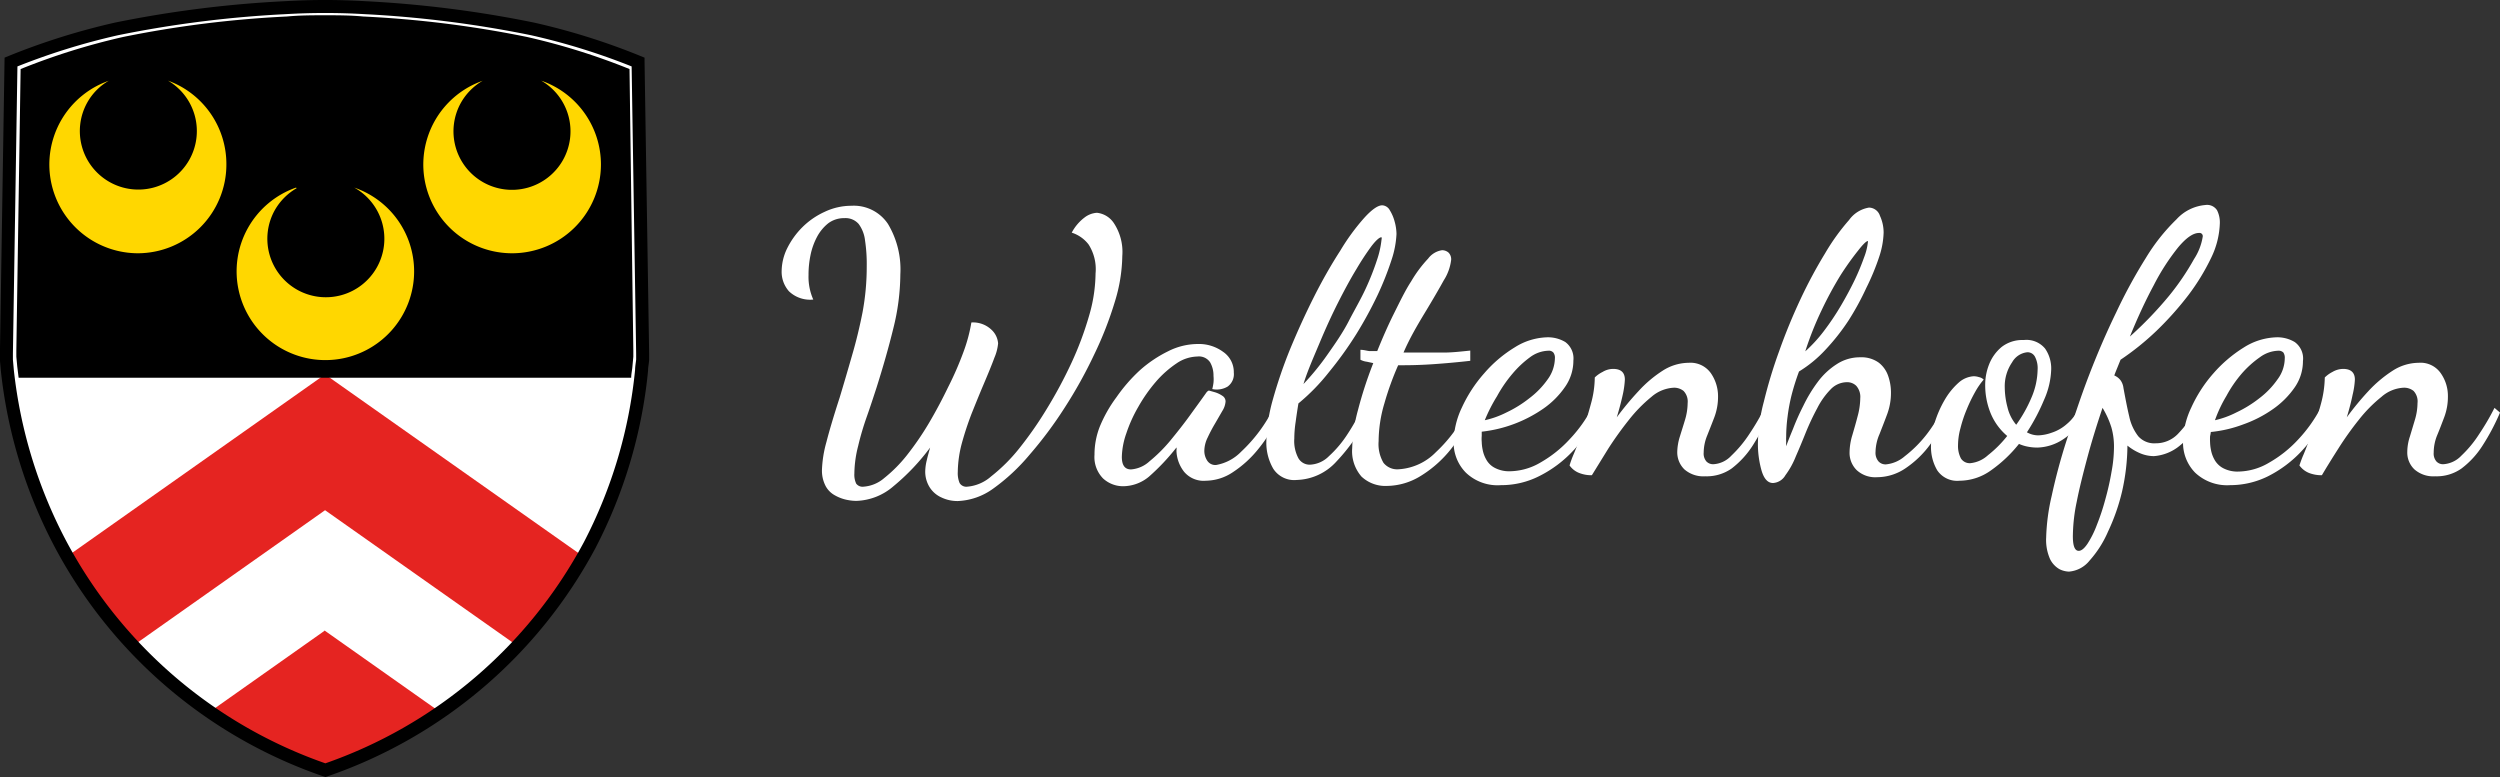 <svg xmlns="http://www.w3.org/2000/svg" viewBox="0 0 163.66 50.87"><rect x="0" y="0" width="163.66" height="50.87" fill="#333333" stroke="none"/><defs><style>.cls-1{isolation:isolate;}.cls-2,.cls-3{fill:#fff;}.cls-3,.cls-5{fill-rule:evenodd;}.cls-4{fill:#e52421;}.cls-6{fill:none;stroke:#000;stroke-width:0.85px;}.cls-7{fill:gold;}</style></defs><g id="Ebene_2" data-name="Ebene 2"><g id="Ebene_1-2" data-name="Ebene 1"><g id="Gruppe_4056" data-name="Gruppe 4056"><g id="Waltenhofen" class="cls-1"><path class="cls-2" d="M56.05,32.79a3.24,3.24,0,0,1-.62-.07,2.65,2.65,0,0,1-.75-.28,1.5,1.5,0,0,1-.63-.62,2.17,2.17,0,0,1-.24-1.09,7.66,7.66,0,0,1,.29-1.79c.19-.74.48-1.72.87-2.92q.41-1.36.81-2.76c.27-.92.5-1.87.69-2.84a16.3,16.3,0,0,0,.27-3,10.3,10.3,0,0,0-.11-1.67,2.23,2.23,0,0,0-.42-1.09,1.14,1.14,0,0,0-.93-.38,1.73,1.73,0,0,0-1.05.33,2.84,2.84,0,0,0-.74.89,4.4,4.4,0,0,0-.43,1.2A6.22,6.22,0,0,0,52.93,18a3.67,3.67,0,0,0,.31,1.61,2,2,0,0,1-1.59-.54,1.92,1.92,0,0,1-.48-1.33,3.46,3.46,0,0,1,.36-1.48,5.22,5.22,0,0,1,1-1.39,5,5,0,0,1,1.45-1,4.09,4.09,0,0,1,1.76-.4,2.69,2.69,0,0,1,2.39,1.19,5.79,5.79,0,0,1,.81,3.3,14.84,14.84,0,0,1-.46,3.54c-.3,1.23-.67,2.52-1.1,3.88-.2.61-.4,1.23-.63,1.88s-.42,1.29-.57,1.93A7.55,7.55,0,0,0,55.93,31a1.38,1.38,0,0,0,.12.66.52.52,0,0,0,.48.2,2.32,2.32,0,0,0,1.35-.56,9.19,9.19,0,0,0,1.49-1.5,19.28,19.28,0,0,0,1.44-2.1c.46-.78.88-1.57,1.27-2.38a21.2,21.2,0,0,0,1-2.3,10.38,10.38,0,0,0,.51-1.91,1.75,1.75,0,0,1,1.31.47,1.36,1.36,0,0,1,.44.9,3.11,3.11,0,0,1-.24.93c-.16.44-.39,1-.7,1.73s-.51,1.23-.78,1.9a20.31,20.31,0,0,0-.66,2,7.62,7.62,0,0,0-.26,1.86,1.67,1.67,0,0,0,.12.72.51.51,0,0,0,.5.24,2.7,2.7,0,0,0,1.56-.67,11.16,11.16,0,0,0,1.83-1.82,24.28,24.28,0,0,0,1.82-2.61,29.9,29.9,0,0,0,1.61-3,21.42,21.42,0,0,0,1.15-3.07,10.15,10.15,0,0,0,.43-2.79A3,3,0,0,0,71.26,16a2.26,2.26,0,0,0-1.1-.77,3,3,0,0,1,.85-1,1.48,1.48,0,0,1,.8-.3,1.52,1.52,0,0,1,1.11.68,3.42,3.42,0,0,1,.55,2.15,10.6,10.6,0,0,1-.49,3,23.55,23.55,0,0,1-1.35,3.45,29.93,29.93,0,0,1-1.94,3.49,26.26,26.26,0,0,1-2.3,3.08A12.83,12.83,0,0,1,65,32a4.23,4.23,0,0,1-2.29.8,2.42,2.42,0,0,1-1.07-.23,1.76,1.76,0,0,1-.78-.67,1.92,1.92,0,0,1-.29-1.07,3.27,3.27,0,0,1,.1-.7c.06-.27.14-.54.22-.83a14.33,14.33,0,0,1-2.4,2.53A3.89,3.89,0,0,1,56.05,32.79Z"/><path class="cls-2" d="M73.54,31.83a1.93,1.93,0,0,1-1.33-.51,2,2,0,0,1-.56-1.55A5,5,0,0,1,72,27.92,8.83,8.83,0,0,1,73.09,26a10.68,10.68,0,0,1,1.53-1.76A8.19,8.19,0,0,1,76.46,23a4.33,4.33,0,0,1,1.93-.48,2.68,2.68,0,0,1,1.69.52,1.6,1.6,0,0,1,.69,1.35,1,1,0,0,1-.41.92,1.4,1.4,0,0,1-1,.16,3.51,3.51,0,0,0,.08-.42,2.25,2.25,0,0,0,0-.44,1.73,1.73,0,0,0-.22-.89.88.88,0,0,0-.84-.38,2.5,2.5,0,0,0-1.36.45,6.77,6.77,0,0,0-1.35,1.2,10.22,10.22,0,0,0-1.15,1.64,9.29,9.29,0,0,0-.79,1.75,5,5,0,0,0-.29,1.53c0,.55.2.82.6.82a2,2,0,0,0,1.21-.53,10,10,0,0,0,1.35-1.34c.45-.55.89-1.1,1.3-1.67s.78-1.07,1.08-1.5c.07-.08.12-.12.17-.12l.39.11a1.77,1.77,0,0,1,.48.23.43.43,0,0,1,.21.38,1.34,1.34,0,0,1-.21.61l-.48.83a10,10,0,0,0-.48.91,2,2,0,0,0-.22.89,1.16,1.16,0,0,0,.18.61.63.63,0,0,0,.59.3,3,3,0,0,0,1.64-.87,9.94,9.94,0,0,0,2.13-2.87l.38.38a9.12,9.12,0,0,1-1.36,2.28,7.13,7.13,0,0,1-1.69,1.55,3.23,3.23,0,0,1-1.77.56,1.67,1.67,0,0,1-1.42-.58,2.35,2.35,0,0,1-.5-1.29.76.76,0,0,1,0-.15.92.92,0,0,0,0-.16,14.28,14.28,0,0,1-1.8,1.91A2.67,2.67,0,0,1,73.54,31.83Z"/><path class="cls-2" d="M84.89,31.42a1.63,1.63,0,0,1-1.54-.74,3.39,3.39,0,0,1-.45-1.78,11.1,11.1,0,0,1,.43-2.76,30.52,30.52,0,0,1,1.14-3.32c.48-1.16,1-2.3,1.56-3.41s1.14-2.12,1.71-3a14.12,14.12,0,0,1,1.58-2.16q.74-.81,1.17-.81a.6.6,0,0,1,.49.32,2.73,2.73,0,0,1,.32.75,3.18,3.18,0,0,1,.12.81A6.24,6.24,0,0,1,91.1,17a19.77,19.77,0,0,1-.91,2.3,26.3,26.3,0,0,1-1.4,2.57A24,24,0,0,1,87,24.36,13.29,13.29,0,0,1,85,26.41q-.1.6-.18,1.2a7.5,7.5,0,0,0-.09,1.1A2.38,2.38,0,0,0,85,30a.85.85,0,0,0,.75.42A1.86,1.86,0,0,0,87,29.86a7.23,7.23,0,0,0,1.22-1.45,13.36,13.36,0,0,0,1-1.81l.51.29a12.23,12.23,0,0,1-2.23,3.31A3.64,3.64,0,0,1,84.89,31.42Zm.44-6.28a16.42,16.42,0,0,0,1.58-1.94c.5-.71,1-1.43,1.38-2.17s.8-1.45,1.12-2.15A17.07,17.07,0,0,0,90.15,17a6.09,6.09,0,0,0,.29-1.31.28.28,0,0,0,0-.16c-.13,0-.34.18-.64.56a17.61,17.61,0,0,0-1,1.52c-.39.64-.79,1.38-1.21,2.21s-.82,1.71-1.2,2.62S85.6,24.26,85.33,25.14Z"/><path class="cls-2" d="M90.8,31.81a2.28,2.28,0,0,1-1.67-.61,2.53,2.53,0,0,1-.61-1.86,10.55,10.55,0,0,1,.38-2.5c.26-1,.58-2,1-3.07l-.42-.09a1.21,1.21,0,0,1-.42-.13V22.9c.21,0,.4.06.56.08l.54,0c.34-.84.7-1.67,1.1-2.47S92,19,92.38,18.42a8.22,8.22,0,0,1,1.11-1.49,1.4,1.4,0,0,1,.91-.55.64.64,0,0,1,.43.16A.62.62,0,0,1,95,17a3.2,3.2,0,0,1-.49,1.36c-.33.6-.74,1.3-1.23,2.11s-1,1.68-1.4,2.61h.79c.64,0,1.25,0,1.83,0s1.16-.07,1.75-.13v.67c-.88.1-1.69.17-2.41.22s-1.41.07-2,.07h-.31a19,19,0,0,0-.9,2.49,8.8,8.8,0,0,0-.38,2.48,2.42,2.42,0,0,0,.32,1.42,1.15,1.15,0,0,0,1,.42A3.72,3.72,0,0,0,94,29.6a9.52,9.52,0,0,0,2.16-3l.34.24A10.94,10.94,0,0,1,95,29.38a7.61,7.61,0,0,1-2,1.78A4.28,4.28,0,0,1,90.8,31.81Z"/><path class="cls-2" d="M98.26,31.76a3,3,0,0,1-2.3-.82,2.8,2.8,0,0,1-.8-2,5.44,5.44,0,0,1,.54-2.26,9.07,9.07,0,0,1,1.46-2.24,8.41,8.41,0,0,1,2-1.7,4.17,4.17,0,0,1,2.17-.66,2.22,2.22,0,0,1,1.14.31A1.33,1.33,0,0,1,103,23.6a3,3,0,0,1-.54,1.72,5.59,5.59,0,0,1-1.41,1.42A8.77,8.77,0,0,1,97,28.26c0,.09,0,.19,0,.28a2.18,2.18,0,0,0,0,.39,2.86,2.86,0,0,0,.06.51,2.05,2.05,0,0,0,.24.65,1.33,1.33,0,0,0,.56.54,2,2,0,0,0,1,.22,4.05,4.05,0,0,0,2-.58,7.89,7.89,0,0,0,1.9-1.52,9.1,9.1,0,0,0,1.49-2.1l.41.33A8.78,8.78,0,0,1,103,29.49a7.81,7.81,0,0,1-2.22,1.67A5.49,5.49,0,0,1,98.26,31.76ZM97.2,27.51A6,6,0,0,0,98.62,27a7.73,7.73,0,0,0,1.51-.94,5.52,5.52,0,0,0,1.19-1.23,2.41,2.41,0,0,0,.47-1.37.56.56,0,0,0-.1-.38.39.39,0,0,0-.33-.12,2.1,2.1,0,0,0-1.19.42A6.58,6.58,0,0,0,99,24.48a8.76,8.76,0,0,0-1,1.46A10.3,10.3,0,0,0,97.2,27.51Z"/><path class="cls-2" d="M111.63,31.18a1.89,1.89,0,0,1-1.36-.45,1.56,1.56,0,0,1-.47-1.15,3.6,3.6,0,0,1,.17-1c.11-.36.23-.73.34-1.1a3.91,3.91,0,0,0,.17-1.09,1,1,0,0,0-.27-.8,1,1,0,0,0-.62-.21,2.42,2.42,0,0,0-1.48.6,9.54,9.54,0,0,0-1.47,1.5,22.94,22.94,0,0,0-1.35,1.88l-1.08,1.75a2.16,2.16,0,0,1-.81-.14,1.38,1.38,0,0,1-.65-.5,6.57,6.57,0,0,1,.27-.74c.17-.4.36-.9.57-1.48s.39-1.19.56-1.82a6.56,6.56,0,0,0,.25-1.72,2,2,0,0,1,.51-.36,1.34,1.34,0,0,1,.69-.2c.52,0,.77.24.77.7a6,6,0,0,1-.14,1q-.15.68-.39,1.47a19,19,0,0,1,1.41-1.7,7.92,7.92,0,0,1,1.59-1.35,3.19,3.19,0,0,1,1.71-.52,1.63,1.63,0,0,1,1.45.68,2.65,2.65,0,0,1,.47,1.52,3.81,3.81,0,0,1-.24,1.36c-.16.42-.32.82-.47,1.2a3,3,0,0,0-.23,1.12.79.79,0,0,0,.18.58.61.61,0,0,0,.45.18,1.74,1.74,0,0,0,1.18-.56,7.87,7.87,0,0,0,1.18-1.42,15.82,15.82,0,0,0,1-1.71l.36.31a15.35,15.35,0,0,1-1.13,2.14,5.88,5.88,0,0,1-1.39,1.52A2.84,2.84,0,0,1,111.63,31.18Z"/><path class="cls-2" d="M116.07,31.62q-.51,0-.75-.81a6.39,6.39,0,0,1-.24-1.83,11.3,11.3,0,0,1,.39-2.69,31.14,31.14,0,0,1,1-3.3c.41-1.16.88-2.3,1.4-3.41a31.15,31.15,0,0,1,1.61-3,14.09,14.09,0,0,1,1.57-2.18,2,2,0,0,1,1.3-.81.77.77,0,0,1,.72.54,2.65,2.65,0,0,1,.24,1.09,5.5,5.5,0,0,1-.3,1.62,15.29,15.29,0,0,1-.83,2A17.82,17.82,0,0,1,121,21a14.12,14.12,0,0,1-1.52,1.92,8.09,8.09,0,0,1-1.71,1.4,15.63,15.63,0,0,0-.48,1.52,11.8,11.8,0,0,0-.27,1.45,10.46,10.46,0,0,0-.09,1.32,2.85,2.85,0,0,0,0,.31,2.58,2.58,0,0,0,0,.29q.16-.44.45-1.14a15.57,15.57,0,0,1,.67-1.5A9.43,9.43,0,0,1,119,25a4.68,4.68,0,0,1,1.24-1.16,2.77,2.77,0,0,1,1.54-.45,1.93,1.93,0,0,1,1.21.35,1.85,1.85,0,0,1,.62.88,3.31,3.31,0,0,1,.18,1.08,4,4,0,0,1-.25,1.42c-.17.46-.34.89-.5,1.3a3.06,3.06,0,0,0-.26,1.16.86.86,0,0,0,.2.63.62.62,0,0,0,.48.19,2.19,2.19,0,0,0,1.23-.53,8.06,8.06,0,0,0,1.41-1.4,9.64,9.64,0,0,0,1.17-1.93l.36.36a11.08,11.08,0,0,1-1.26,2.18,6.48,6.48,0,0,1-1.62,1.57,3.33,3.33,0,0,1-1.87.59,1.79,1.79,0,0,1-1.34-.47,1.58,1.58,0,0,1-.46-1.16,4,4,0,0,1,.18-1.12c.12-.41.24-.82.35-1.25a4.65,4.65,0,0,0,.17-1.16,1.1,1.1,0,0,0-.26-.82.84.84,0,0,0-.61-.24,1.49,1.49,0,0,0-1.08.48,5,5,0,0,0-.87,1.23,16.27,16.27,0,0,0-.74,1.57c-.22.55-.44,1.08-.66,1.58a5.34,5.34,0,0,1-.68,1.23A1,1,0,0,1,116.07,31.62ZM118.18,23a9.36,9.36,0,0,0,1.22-1.33A16.92,16.92,0,0,0,120.52,20q.51-.87.9-1.68a15.12,15.12,0,0,0,.61-1.47,3.92,3.92,0,0,0,.25-1,.15.15,0,0,0,0-.07l0,0c-.1,0-.31.2-.63.61A18.88,18.88,0,0,0,120.5,18a23.74,23.74,0,0,0-1.26,2.33A21.08,21.08,0,0,0,118.18,23Z"/><path class="cls-2" d="M128.28,31.47a1.57,1.57,0,0,1-1.46-.68,3,3,0,0,1-.41-1.55,5.38,5.38,0,0,1,.24-1.56,7.08,7.08,0,0,1,.65-1.49,4.59,4.59,0,0,1,.91-1.13,1.63,1.63,0,0,1,1-.43,1.22,1.22,0,0,1,.35.06.6.6,0,0,1,.3.16,4.82,4.82,0,0,0-.56.81,10,10,0,0,0-.55,1.14,8.45,8.45,0,0,0-.41,1.23,4.3,4.3,0,0,0-.16,1.11,1.75,1.75,0,0,0,.19.87.68.68,0,0,0,.63.31,2,2,0,0,0,1.14-.52,7.5,7.5,0,0,0,1.26-1.26,3.87,3.87,0,0,1-1.09-1.5,4.89,4.89,0,0,1-.35-1.93,3.6,3.6,0,0,1,.26-1.27,2.8,2.8,0,0,1,.82-1.13,2.21,2.21,0,0,1,1.44-.45,1.58,1.58,0,0,1,1.4.56,2.28,2.28,0,0,1,.4,1.36,5.28,5.28,0,0,1-.47,2,13,13,0,0,1-1.12,2.12,1.5,1.5,0,0,0,.75.2,2.82,2.82,0,0,0,.86-.17,2.78,2.78,0,0,0,1-.57,2.73,2.73,0,0,0,.76-1l.38.29a3.53,3.53,0,0,1-1.38,1.71,3.2,3.2,0,0,1-1.69.54,3.26,3.26,0,0,1-.62-.06,2.62,2.62,0,0,1-.58-.18,8.8,8.8,0,0,1-1.83,1.73A3.55,3.55,0,0,1,128.28,31.47Zm3.7-3.65A9.09,9.09,0,0,0,133,26a4.83,4.83,0,0,0,.39-1.79,1.61,1.61,0,0,0-.18-.87.55.55,0,0,0-.49-.28,1.29,1.29,0,0,0-1,.66,2.77,2.77,0,0,0-.48,1.67,5.24,5.24,0,0,0,.18,1.28A2.75,2.75,0,0,0,132,27.82Z"/><path class="cls-2" d="M135.44,37.42a1.5,1.5,0,0,1-.62-.16,1.55,1.55,0,0,1-.61-.65,3.09,3.09,0,0,1-.26-1.42,13.47,13.47,0,0,1,.36-2.72c.24-1.11.56-2.35,1-3.71s.89-2.75,1.44-4.18,1.14-2.8,1.78-4.12a33.7,33.7,0,0,1,1.95-3.58,12.59,12.59,0,0,1,2-2.52,2.89,2.89,0,0,1,1.9-.94.77.77,0,0,1,.76.35,1.78,1.78,0,0,1,.18.83,5.55,5.55,0,0,1-.56,2.26,14.24,14.24,0,0,1-1.5,2.46,20.83,20.83,0,0,1-2.09,2.34,17.38,17.38,0,0,1-2.35,1.89l-.21.52c-.07.17-.14.34-.2.51a1,1,0,0,1,.42.33,1.08,1.08,0,0,1,.18.49c.13.7.25,1.33.38,1.87a3.16,3.16,0,0,0,.59,1.29,1.4,1.4,0,0,0,1.14.46,2,2,0,0,0,1.46-.62,9.12,9.12,0,0,0,1.3-1.75l.46.33a5.54,5.54,0,0,1-1.65,2.2,3,3,0,0,1-1.69.68,2.35,2.35,0,0,1-.88-.18,3.43,3.43,0,0,1-.85-.51,14,14,0,0,1-.35,3A13.17,13.17,0,0,1,138,34.8a7,7,0,0,1-1.21,1.9A1.92,1.92,0,0,1,135.44,37.42Zm.64-1.36c.18,0,.37-.16.58-.47a6.38,6.38,0,0,0,.61-1.23,14.68,14.68,0,0,0,.55-1.66,17.56,17.56,0,0,0,.41-1.82,9,9,0,0,0,.16-1.62,4.56,4.56,0,0,0-.17-1.28,5.77,5.77,0,0,0-.58-1.28c-.38,1.13-.72,2.23-1,3.28s-.52,2-.69,2.87a11.34,11.34,0,0,0-.25,2.13C135.68,35.7,135.81,36.06,136.08,36.06Zm3.32-14A24.45,24.45,0,0,0,142,19.36a16.5,16.5,0,0,0,1.63-2.4,3.76,3.76,0,0,0,.57-1.47.21.21,0,0,0-.24-.24c-.39,0-.83.31-1.35.92A14.43,14.43,0,0,0,141,18.66C140.44,19.7,139.91,20.85,139.4,22.11Z"/><path class="cls-2" d="M146,31.76a3.05,3.05,0,0,1-2.3-.82,2.79,2.79,0,0,1-.79-2,5.44,5.44,0,0,1,.54-2.26,9,9,0,0,1,1.45-2.24,8.82,8.82,0,0,1,2-1.7,4.21,4.21,0,0,1,2.18-.66,2.22,2.22,0,0,1,1.14.31,1.33,1.33,0,0,1,.54,1.25,3,3,0,0,1-.54,1.72,5.63,5.63,0,0,1-1.42,1.42,8,8,0,0,1-1.94,1,8.33,8.33,0,0,1-2.13.5,2.74,2.74,0,0,1-.05.28,3.84,3.84,0,0,0,0,.39,2.86,2.86,0,0,0,.06.51,2.05,2.05,0,0,0,.24.65,1.39,1.39,0,0,0,.56.54,2,2,0,0,0,1,.22,4.05,4.05,0,0,0,2-.58,7.93,7.93,0,0,0,1.91-1.52,9.41,9.41,0,0,0,1.49-2.1l.4.33a9,9,0,0,1-1.65,2.51,7.81,7.81,0,0,1-2.22,1.67A5.56,5.56,0,0,1,146,31.76Zm-1-4.25A6,6,0,0,0,146.4,27a7.8,7.8,0,0,0,1.52-.94,5.47,5.47,0,0,0,1.18-1.23,2.34,2.34,0,0,0,.47-1.37.62.62,0,0,0-.09-.38.43.43,0,0,0-.34-.12,2.13,2.13,0,0,0-1.19.42,6.58,6.58,0,0,0-1.2,1.08,8.18,8.18,0,0,0-1,1.46A8.68,8.68,0,0,0,145,27.51Z"/><path class="cls-2" d="M159.41,31.18a1.87,1.87,0,0,1-1.35-.45,1.52,1.52,0,0,1-.47-1.15,3.29,3.29,0,0,1,.17-1l.33-1.1a3.91,3.91,0,0,0,.17-1.09,1,1,0,0,0-.26-.8,1,1,0,0,0-.63-.21,2.37,2.37,0,0,0-1.47.6,9.16,9.16,0,0,0-1.48,1.5,20.67,20.67,0,0,0-1.34,1.88c-.42.66-.78,1.24-1.08,1.75a2.25,2.25,0,0,1-.82-.14,1.43,1.43,0,0,1-.65-.5,7.84,7.84,0,0,1,.28-.74c.17-.4.35-.9.56-1.48s.4-1.19.57-1.82a7,7,0,0,0,.25-1.72,2,2,0,0,1,.5-.36,1.41,1.41,0,0,1,.7-.2c.51,0,.77.24.77.7a5.32,5.32,0,0,1-.15,1c-.09.45-.22.94-.38,1.47a18.85,18.85,0,0,1,1.4-1.7,8.26,8.26,0,0,1,1.6-1.35,3.18,3.18,0,0,1,1.7-.52,1.61,1.61,0,0,1,1.45.68,2.58,2.58,0,0,1,.47,1.52,3.81,3.81,0,0,1-.24,1.36c-.16.42-.31.82-.47,1.2a3,3,0,0,0-.22,1.12.79.79,0,0,0,.18.58.59.59,0,0,0,.44.18,1.78,1.78,0,0,0,1.19-.56,7.45,7.45,0,0,0,1.17-1.42,15.82,15.82,0,0,0,1-1.71l.36.31a14.36,14.36,0,0,1-1.13,2.14,5.71,5.71,0,0,1-1.39,1.52A2.82,2.82,0,0,1,159.41,31.18Z"/></g></g><g id="Gruppe_4047" data-name="Gruppe 4047"><path id="Pfad_43548" data-name="Pfad 43548" class="cls-3" d="M18.71.51A73.63,73.63,0,0,0,7.64,1.9,44.4,44.4,0,0,0,.72,4.07L.42,23.15c0,.14,0,.28,0,.42l.06.67A31.75,31.75,0,0,0,4,35.7a31,31,0,0,0,17.3,14.72A31,31,0,0,0,38.58,35.7,31.56,31.56,0,0,0,42,24.25l.06-.68c0-.14,0-.28,0-.42l-.3-19.08A44.07,44.07,0,0,0,34.92,1.9,73.47,73.47,0,0,0,23.85.51a44.07,44.07,0,0,0-5.14,0"/><path id="Pfad_43549" data-name="Pfad 43549" class="cls-4" d="M21.28,24.51,4.4,36.42a30.45,30.45,0,0,0,4.31,5.85L21.28,33.4l12.58,8.87a30.87,30.87,0,0,0,4.31-5.85L21.28,24.51m0,16.76L13.73,46.6A30.93,30.93,0,0,0,21,50.33l.24-.17.25.17a30.68,30.68,0,0,0,7.3-3.73l-7.55-5.33"/><g id="Gruppe_4046" data-name="Gruppe 4046"><path id="Pfad_43550" data-name="Pfad 43550" class="cls-5" d="M21.28,1c-.83,0-1.66,0-2.49.08A70.56,70.56,0,0,0,8.06,2.42a43.85,43.85,0,0,0-6.71,2.1L1.07,22.94l0,.41.06.65.09.73H41.32c0-.24.06-.48.08-.73l.06-.65c0-.14,0-.27,0-.41L41.21,4.52a43.85,43.85,0,0,0-6.71-2.1A70.4,70.4,0,0,0,23.77,1.08C22.94,1,22.11,1,21.28,1"/><path id="Pfad_43551" data-name="Pfad 43551" class="cls-6" d="M18.71.5A73.63,73.63,0,0,0,7.64,1.89,44.4,44.4,0,0,0,.72,4.06L.42,23.14c0,.14,0,.28,0,.42l.06.68A31.56,31.56,0,0,0,4,35.69a31.06,31.06,0,0,0,17.3,14.73,31.06,31.06,0,0,0,17.3-14.73A31.37,31.37,0,0,0,42,24.24c0-.23.05-.45.07-.68l0-.42-.3-19.08a43.74,43.74,0,0,0-6.92-2.17A73.47,73.47,0,0,0,23.85.5a44.07,44.07,0,0,0-5.14,0Z"/></g><path id="Pfad_43552" data-name="Pfad 43552" class="cls-7" d="M7.14,5.28A5.81,5.81,0,0,0,9,16.58H9a5.81,5.81,0,0,0,5.82-5.81h0A5.81,5.81,0,0,0,11,5.28,3.83,3.83,0,1,1,5.72,6.7,3.77,3.77,0,0,1,7.13,5.28m24.49,0a5.81,5.81,0,0,0,1.9,11.3h0a5.82,5.82,0,0,0,5.82-5.81h0a5.81,5.81,0,0,0-3.91-5.49A3.83,3.83,0,1,1,30.19,6.7a3.87,3.87,0,0,1,1.42-1.42m-12.23,7a5.81,5.81,0,1,0,7.73,5.49h0a5.8,5.8,0,0,0-3.92-5.49A3.83,3.83,0,1,1,18,13.74a3.87,3.87,0,0,1,1.42-1.42"/></g></g></g></svg>